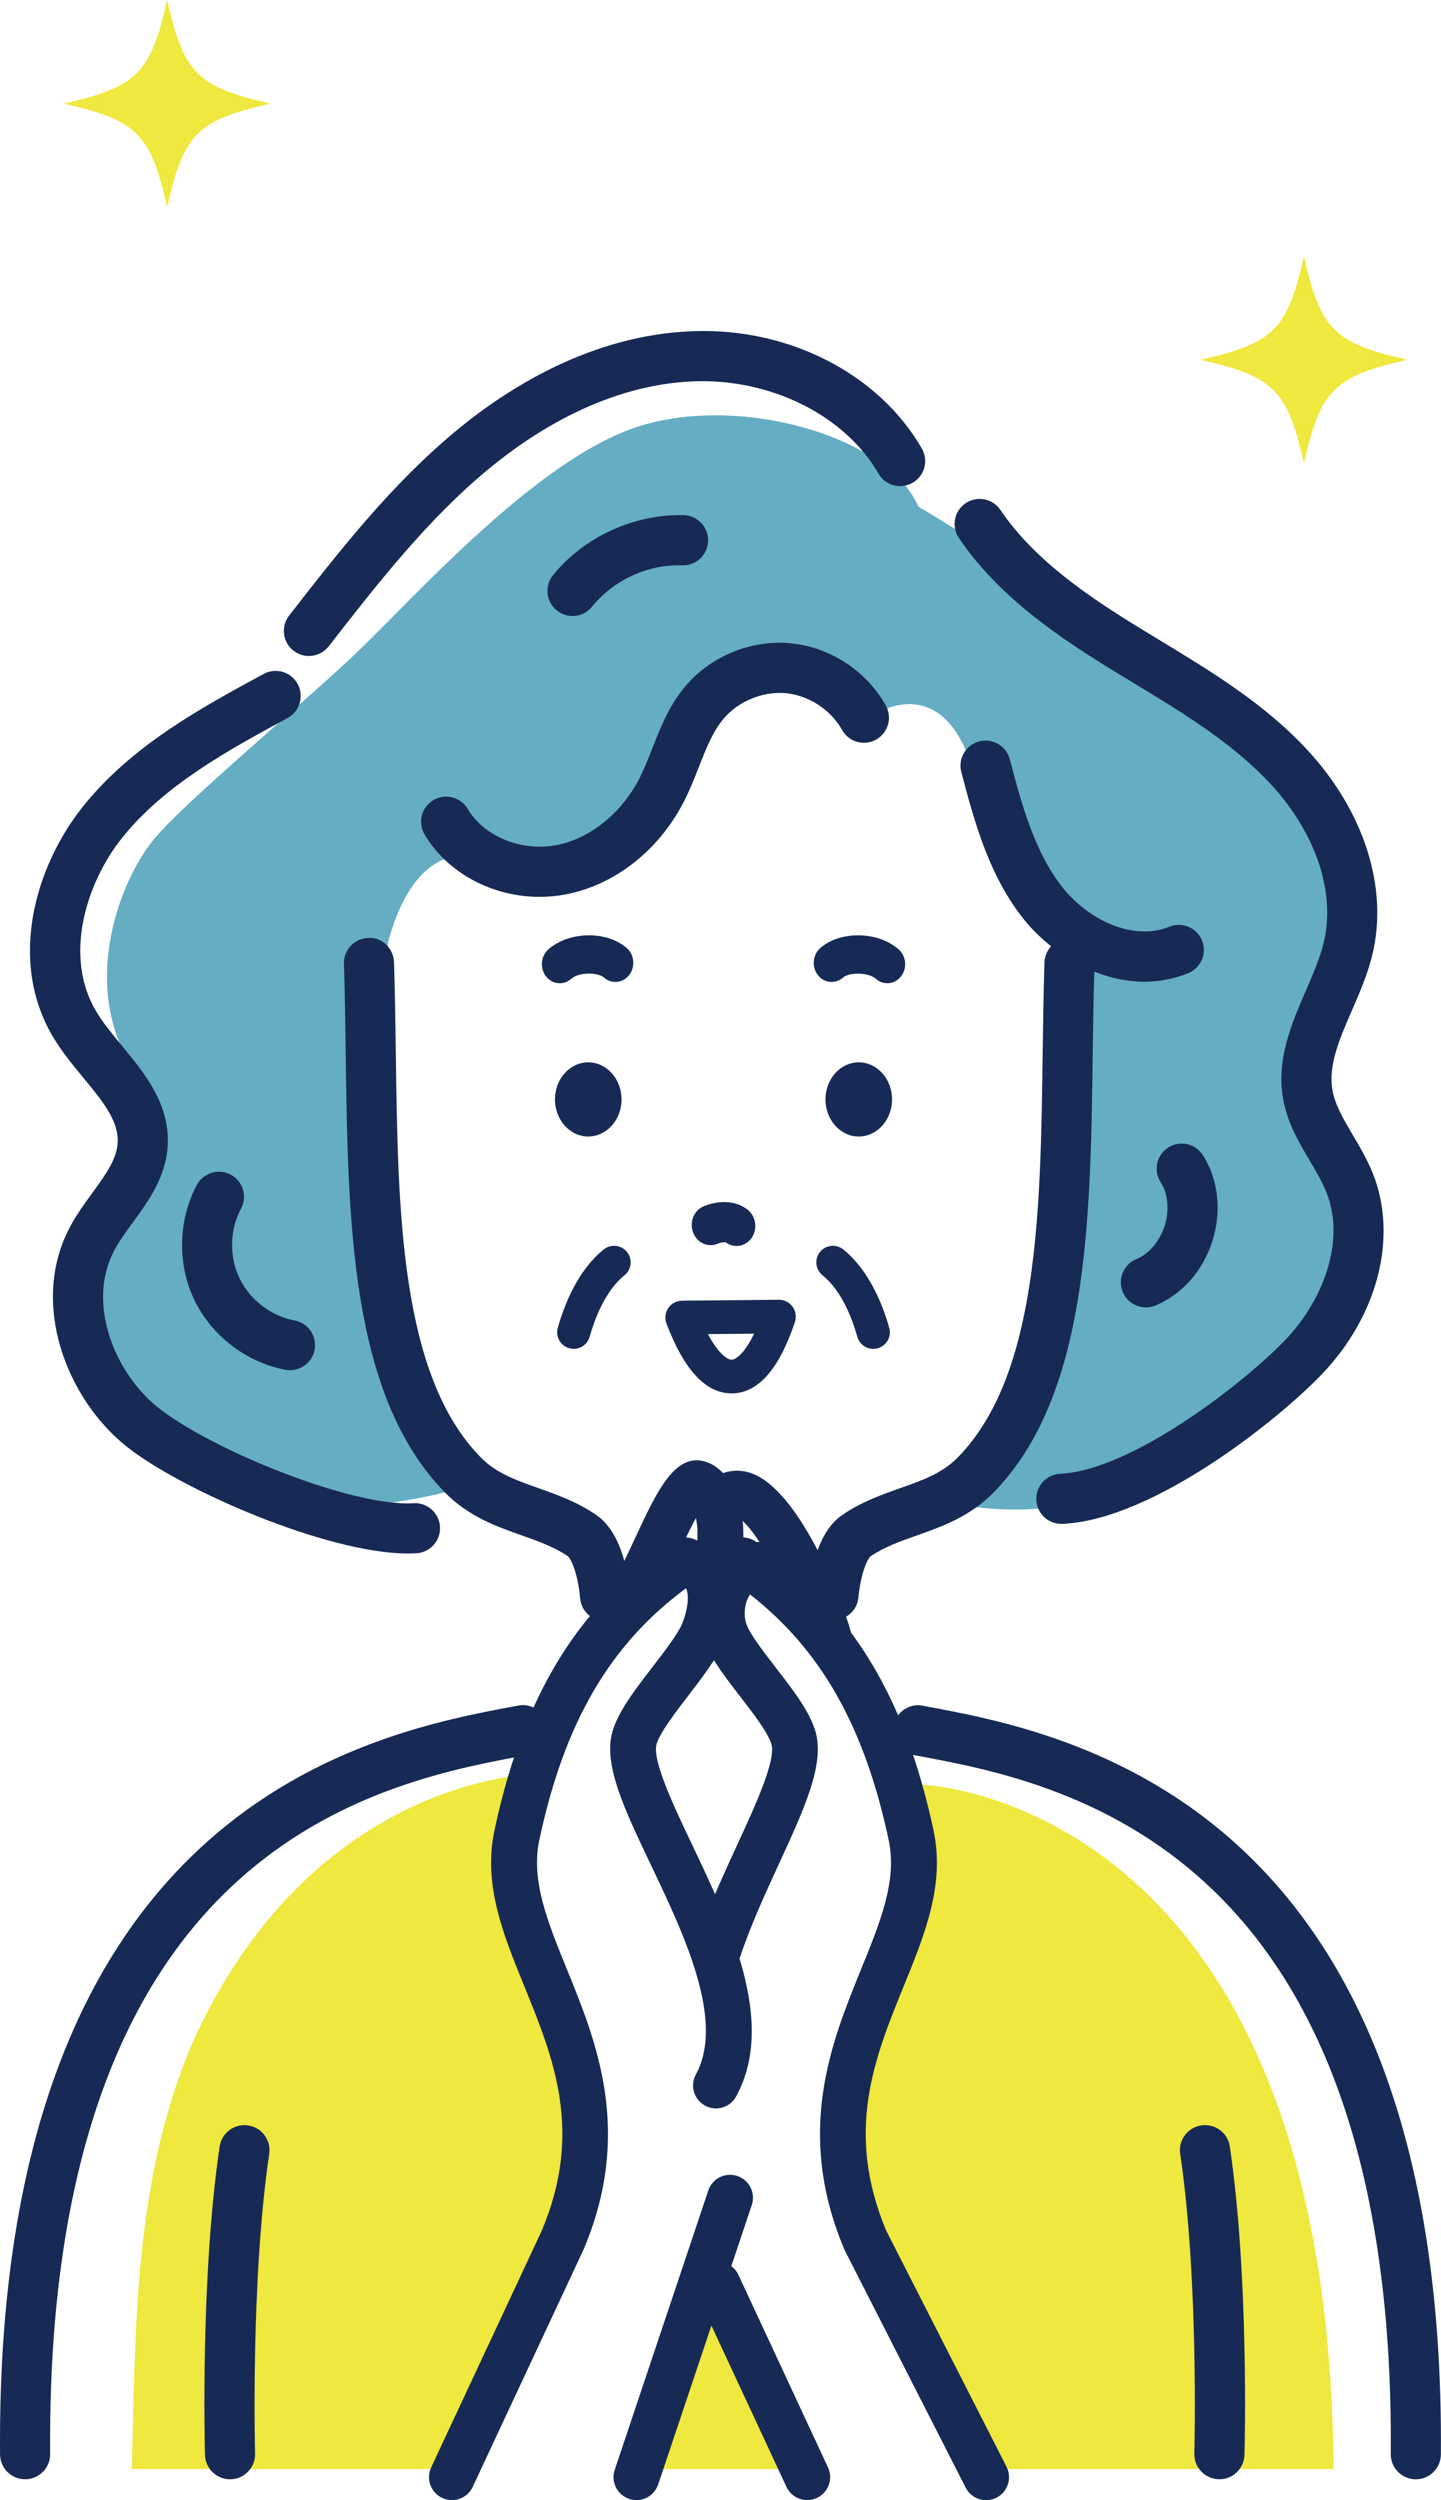 <?xml version="1.0" encoding="UTF-8"?>
<svg id="Layer_2" xmlns="http://www.w3.org/2000/svg" viewBox="0 0 559.38 970">
  <defs>
    <style>
      .cls-1 {
        fill: #efe83e;
      }

      .cls-2 {
        fill: #65adc3;
      }

      .cls-3 {
        fill: #172a55;
      }
    </style>
  </defs>
  <g id="img">
    <g>
      <path class="cls-1" d="M105.08,40.19c-28.52,6.44-33.75,11.67-40.19,40.19-6.44-28.52-11.67-33.75-40.19-40.19,28.52-6.44,33.75-11.67,40.19-40.19,6.44,28.52,11.67,33.75,40.19,40.19Z"/>
      <path class="cls-1" d="M546.37,139.59c-28.52,6.44-33.75,11.67-40.19,40.19-6.44-28.52-11.67-33.75-40.19-40.19,28.52-6.44,33.75-11.67,40.19-40.19,6.44,28.52,11.67,33.75,40.19,40.19Z"/>
      <g>
        <path class="cls-1" d="M206.26,691.52c-.1-1-.21-1.99-.3-2.99,0,0-83.21,1.51-129.87,100.98-24.67,54.78-23.4,115.84-24.94,168.44h127.18c45.13-73.53,51.09-155.46,25.67-241.88-3.88-3.88-2.53-15.55,2.26-24.55Z"/>
        <path class="cls-1" d="M357.07,692.36c.25,9.78,1.11,33.73-6.51,53.77-39.55,83.45-16.06,140.13,26.71,211.82h140.43c-1.92-261.8-160.62-265.59-160.62-265.59Z"/>
        <path class="cls-1" d="M248.84,957.95h65.74c-16.77-29.46-23.05-62.16-38.33-93.24-7.97,31.08-19.15,62.16-27.42,93.24Z"/>
      </g>
      <path class="cls-2" d="M356.53,196.59c-11.76-27.39-69.5-43.84-109.06-31.01-39.56,12.83-87.67,67.36-109.06,87.67-21.38,20.31-65.22,56.67-78.05,71.63-12.83,14.97-27.23,51.39-12.83,82.33,14.4,30.94,13.91,35.47.59,58.02-13.32,22.55-20.95,55.35-5.23,72.4,15.72,17.04,41.38,35.68,69.08,44.14,27.7,8.46,73.45-6.15,73.45-6.15,0,0-26.19-21.62-31.72-61.79-5.53-40.17-7.82-132.28-2.47-150.45,5.35-18.18,17.14-39.88,43.32-28.49,26.18,11.38,50.54-11.11,69.35-39.97,18.81-28.87,51.17-45.8,73.49-16.46,0,0,26.6-19.85,39.43,17.57,12.83,37.42,25.66,64.15,38.49,70.57,0,0,6.22,99.88-4.9,138.68-11.13,38.8-44.83,77.12-44.83,77.12,0,0,42.08,11.43,75.8-8.38,33.72-19.81,72.3-31.01,76.58-83.4,4.28-52.39-27.66-48.58-7.41-82.56,20.24-33.98,22.41-67.34,7.13-88.92-15.29-21.58-65.16-54.11-93.55-76.93-28.39-22.81-67.61-45.62-67.61-45.62Z"/>
      <g>
        <path class="cls-3" d="M259.43,507.49c-1.2,1.76-1.47,4-.72,6,6.79,18.01,15.29,27.13,25.27,27.13.11,0,.21,0,.32,0,10.06-.19,18.23-9.53,24.29-27.73.67-2,.33-4.21-.92-5.91-1.23-1.69-3.2-2.69-5.28-2.69-.02,0-.04,0-.06,0l-37.57.36c-2.14.02-4.13,1.08-5.33,2.84ZM292.73,517.45c-3.72,7.73-7.12,10.07-8.69,10.1h-.03c-1.61,0-5.13-2.27-9.19-9.93l17.91-.17Z"/>
        <path class="cls-3" d="M243.34,367.88c-7.7-6.86-22.53-6.61-30.5.51-2.94,2.62-3.33,7.3-.88,10.44,1.37,1.75,3.34,2.66,5.33,2.66,1.57,0,3.15-.57,4.45-1.73,2.93-2.62,10.4-2.55,12.71-.5,2.94,2.62,7.32,2.2,9.78-.94,2.45-3.14,2.06-7.82-.89-10.44Z"/>
        <path class="cls-3" d="M349.76,378.83c2.46-3.14,2.07-7.82-.88-10.44-7.97-7.12-22.8-7.37-30.5-.51-2.94,2.62-3.34,7.3-.89,10.44,2.45,3.14,6.83,3.57,9.78.94,2.31-2.05,9.79-2.11,12.71.5,1.3,1.16,2.88,1.73,4.45,1.73,1.98,0,3.96-.9,5.33-2.66Z"/>
        <path class="cls-3" d="M228.35,440.95c7.13,0,12.92-6.44,12.92-14.39s-5.78-14.39-12.92-14.39-12.92,6.44-12.92,14.39,5.78,14.39,12.92,14.39Z"/>
        <path class="cls-3" d="M333.36,412.17c-7.13,0-12.92,6.44-12.92,14.39s5.78,14.39,12.92,14.39,12.92-6.44,12.92-14.39-5.78-14.39-12.92-14.39Z"/>
        <path class="cls-3" d="M278.69,482.51c.64-.29,2.38-.68,3.06-.48,1.36,1,2.92,1.45,4.45,1.39,2.17-.09,4.29-1.21,5.65-3.24,2.35-3.5,1.58-8.38-1.72-10.9-7.1-5.44-16.15-1.64-17.16-1.18-3.72,1.67-5.45,6.24-3.87,10.22,1.58,3.98,5.86,5.84,9.59,4.19Z"/>
        <path class="cls-3" d="M220.95,523.1c.59.17,1.18.25,1.76.25,2.8,0,5.38-1.85,6.18-4.68,2.18-7.68,6.3-18.05,13.53-23.88,2.77-2.23,3.2-6.28.98-9.04-2.22-2.75-6.28-3.2-9.04-.98-9.87,7.94-15.14,20.91-17.83,30.38-.97,3.42,1.01,6.97,4.43,7.94Z"/>
        <path class="cls-3" d="M327.36,484.78c-2.76-2.23-6.82-1.79-9.04.97-2.23,2.77-1.79,6.81.97,9.04,7.23,5.83,11.35,16.2,13.53,23.88.8,2.83,3.38,4.68,6.18,4.68.59,0,1.17-.08,1.76-.25,3.41-.97,5.4-4.52,4.43-7.94-2.69-9.47-7.97-22.43-17.83-30.38Z"/>
        <path class="cls-3" d="M358.78,661.88l-.63-.12c-3.76-.68-7.37.9-9.52,3.75-5.1-11.87-11.17-22.48-18.26-32.08-.46-1.71-1.1-3.8-1.91-6.17,2.59-1.52,4.45-4.2,4.76-7.42.99-9.99,3.63-15.11,4.71-16,5.33-3.63,11.49-5.81,18-8.11,9.65-3.42,20.59-7.29,29.76-16.65,36.7-37.47,37.61-104.79,38.49-169.9.14-10.84.31-21.61.62-32.2,6.15,2.44,12.71,3.91,19.41,3.91,5.64,0,11.39-1.02,17.05-3.32,4.98-2.02,7.37-7.7,5.36-12.67-2.02-4.98-7.68-7.37-12.67-5.36-14.38,5.84-31.52-2.97-41.03-14.66-11.32-13.91-16.43-33.24-20.94-50.3-1.37-5.2-6.69-8.29-11.89-6.92-5.19,1.38-8.29,6.7-6.92,11.89,5.01,18.96,10.69,40.44,24.66,57.61,2.88,3.54,6.35,6.91,10.19,9.97-1.5,1.67-2.49,3.83-2.57,6.22-.38,11.66-.54,23.58-.7,35.56-.83,61.28-1.68,124.64-32.94,156.54-6.01,6.14-13.58,8.82-22.36,11.93-7.39,2.62-15.03,5.32-22.45,10.38-4.55,3.1-7.58,8.13-9.61,13.68-6.57-12.6-14.88-24.61-23.6-28.95-4.37-2.17-8.94-2.43-13.06-.94-1.57-1.6-3.28-2.94-5.23-3.81-12.79-5.7-20.19,10.16-28.73,28.53-1.42,3.06-2.91,6.24-4.42,9.35-1.94-7.17-5.27-14.01-10.95-17.89-7.41-5.05-15.06-7.76-22.45-10.38-8.77-3.11-16.34-5.79-22.36-11.93-31.25-31.9-32.11-95.25-32.93-156.51-.16-11.99-.33-23.93-.7-35.6-.18-5.37-4.66-9.77-10.04-9.4-5.37.17-9.59,4.67-9.41,10.04.38,11.55.54,23.36.7,35.22.88,65.1,1.79,132.4,38.49,169.86,9.17,9.36,20.11,13.24,29.76,16.65,6.51,2.31,12.66,4.49,17.95,8.09,1.16.94,3.86,6.2,4.8,16.45.26,2.81,1.71,5.19,3.78,6.79-8.64,10.43-15.88,22.17-21.88,35.48-1.77-.83-3.79-1.15-5.84-.77l-.63.12C145.2,672.11-1.96,699.28.02,952.27c.04,5.35,4.39,9.65,9.73,9.65h.07c5.37-.04,9.7-4.43,9.65-9.8-1.79-230.41,122.01-259.36,180.06-270.24-2.92,8.81-5.44,18.21-7.59,28.29-4.48,21.04,3.35,40.27,11.65,60.62,11.26,27.64,22.91,56.21,6.75,94.59l-42.97,91.96c-2.08,4.45-.16,9.75,4.3,11.83,1.22.57,2.5.84,3.77.84,3.35,0,6.56-1.9,8.07-5.14l43.11-92.27c19.16-45.49,4.91-80.45-6.54-108.53-7.54-18.51-14.06-34.5-10.72-50.19,9.66-45.42,27.34-75.8,56.94-97.66,1.28,2.73.78,7.81-1.31,13.31-1.52,4.01-6.83,10.9-11.51,16.98-6.99,9.08-13.58,17.66-15.77,25.45-3.57,12.73,4.63,29.92,15,51.68,12.83,26.9,28.79,60.38,17.42,81.23-2.36,4.32-.77,9.73,3.55,12.08,1.35.74,2.81,1.09,4.26,1.09,3.15,0,6.21-1.68,7.82-4.64,8.7-15.95,7.02-34.72,1.32-53.49,4.04-12.21,9.66-24.52,15.16-36.46,10.01-21.7,17.91-38.84,14.37-51.49-2.19-7.79-8.65-16.15-15.5-25-4.57-5.91-9.75-12.62-11.28-16.62-1.4-3.66-.75-8.67,1.32-11.72,27.72,21.67,44.5,51.48,53.82,95.27,3.34,15.69-3.18,31.68-10.72,50.19-11.45,28.09-25.7,63.04-6.54,108.54.08.2.17.39.27.59l46.88,91.96c1.57,3.08,4.7,4.86,7.94,4.86,1.36,0,2.75-.31,4.04-.97,4.38-2.23,6.12-7.6,3.89-11.98l-46.73-91.66c-16.11-38.54-4.49-67.04,6.74-94.61,8.29-20.35,16.13-39.57,11.65-60.62-2.23-10.47-4.88-20.2-7.95-29.31.06.01.11.04.17.05l.62.11c55.81,10.31,186.51,34.44,184.66,271.1-.05,5.37,4.28,9.76,9.65,9.8h.07c5.34,0,9.69-4.3,9.73-9.65,1.98-252.99-145.18-280.16-200.58-290.39ZM294.82,598.25c-.4.01-.79.04-1.19.07-.14-.1-.27-.2-.41-.3-1.44-.97-3.06-1.45-4.68-1.51.04-2.15,0-4.29-.23-6.37,1.92,1.74,4.15,4.55,6.5,8.1ZM270.7,597.72c-.28-.11-.54-.25-.82-.36-.23-.11-.46-.22-.7-.3-.1-.03-.18-.09-.28-.12-.18-.06-.36-.07-.53-.12-.3-.08-.61-.15-.92-.2-.27-.04-.55-.06-.82-.08-.1,0-.2-.02-.3-.03,1.29-2.67,2.61-5.33,3.83-7.55.5,2.41.72,5.46.53,8.75ZM299.47,676.75c1.78,6.34-6.28,23.81-13.39,39.22-2.77,6-5.7,12.39-8.5,18.94-2.88-6.52-5.9-12.89-8.79-18.95-6.99-14.67-15.69-32.92-13.93-39.21,1.25-4.47,7.62-12.74,12.74-19.4,3.53-4.59,6.85-9,9.56-13.19,2.74,4.36,6.19,8.92,9.87,13.68,4.98,6.44,11.19,14.46,12.43,18.91Z"/>
        <path class="cls-3" d="M326.87,283.2c2.62,4.69,8.55,6.37,13.23,3.75,4.69-2.62,6.37-8.55,3.75-13.24-7.52-13.47-21.75-22.72-37.11-24.14-15.31-1.4-31.04,5.07-40.92,16.94-6.16,7.4-9.46,15.82-12.65,23.96-1.6,4.07-3.11,7.91-4.91,11.46-6.86,13.48-19.19,23.43-32.18,25.95-13.59,2.64-28.12-3.26-34.53-14.04-2.74-4.61-8.7-6.14-13.33-3.39-4.62,2.75-6.13,8.71-3.39,13.33,8.94,15.05,26.37,24.19,44.63,24.19,3.43,0,6.9-.32,10.34-.99,19.04-3.7,36.17-17.24,45.82-36.24,2.22-4.38,3.97-8.84,5.67-13.16,2.75-7.01,5.36-13.64,9.51-18.63,5.74-6.9,15.31-10.78,24.16-10.01,8.94.83,17.54,6.42,21.92,14.26Z"/>
        <path class="cls-3" d="M113.93,252.46c1.78,1.38,3.88,2.06,5.98,2.06,2.9,0,5.76-1.29,7.68-3.75,18.81-24.14,38.26-49.1,61.9-68.66,17.96-14.87,46.39-32.86,79.84-34.16,29.88-1.12,58.66,13.22,71.66,35.78,2.68,4.66,8.64,6.26,13.28,3.58,4.66-2.68,6.26-8.63,3.57-13.29-16.77-29.11-51.86-47.05-89.27-45.51-38.89,1.51-71.22,21.83-91.49,38.61-25.29,20.93-45.4,46.74-64.84,71.7-3.3,4.24-2.54,10.35,1.69,13.65Z"/>
        <path class="cls-3" d="M32.27,418.05c7.49,9.07,13.95,16.89,13.4,25.47-.42,6.4-4.78,12.39-9.84,19.32-3.01,4.13-6.11,8.4-8.66,13.18-15.77,29.66-1.31,66.54,21.79,85.07,20.93,16.78,77.89,41.65,109.4,41.65,1.14,0,2.26-.03,3.34-.1,5.36-.34,9.44-4.96,9.1-10.32-.33-5.37-5-9.46-10.32-9.1-23.62,1.51-78.55-20.63-99.35-37.31-16.55-13.28-27.67-40.28-16.78-60.75,1.9-3.57,4.48-7.11,7.21-10.85,5.98-8.19,12.75-17.49,13.53-29.52,1.06-16.28-8.96-28.41-17.81-39.12-3.78-4.57-7.35-8.89-9.97-13.3-12.77-21.45-3.79-49.85,9.97-67.15,16.45-20.7,41.9-34.48,64.35-46.64,4.73-2.56,6.48-8.47,3.92-13.19-2.55-4.72-8.46-6.48-13.19-3.92-24.09,13.05-51.39,27.83-70.31,51.64-18.37,23.11-29.04,59.66-11.46,89.21,3.39,5.7,7.61,10.8,11.69,15.74Z"/>
        <path class="cls-3" d="M433.32,260.9l6.88,4.18c18.86,11.43,38.36,23.26,53.02,39.09,17.52,18.93,25.26,41.82,20.7,61.25-1.45,6.19-4.17,12.44-7.04,19.05-5.44,12.51-11.61,26.7-8.73,42.22,1.69,9.12,6.07,16.53,10.31,23.69,2.48,4.18,4.81,8.14,6.4,12.12,7.91,19.82-2.16,42.96-15.65,57.09-16.24,17.03-60.04,50.96-87.65,52.21-5.37.25-9.52,4.79-9.28,10.16.24,5.22,4.54,9.29,9.71,9.29.15,0,.3,0,.45,0,35.44-1.61,84.09-40.65,100.84-58.22,21.7-22.74,29.41-53.25,19.65-77.73-2.15-5.39-4.99-10.18-7.73-14.82-3.53-5.96-6.86-11.6-7.92-17.33-1.79-9.68,2.69-20,7.44-30.92,3.09-7.11,6.29-14.46,8.14-22.35,6.04-25.74-3.43-55.24-25.37-78.92-16.51-17.84-37.2-30.38-57.2-42.51l-6.82-4.14c-19.55-11.96-41.54-26.39-55.12-46.46-3.01-4.45-9.04-5.62-13.51-2.61-4.45,3.01-5.62,9.06-2.6,13.51,15.75,23.3,39.79,39.15,61.08,52.16Z"/>
        <path class="cls-3" d="M89.59,455.76c-4.74-2.54-10.63-.75-13.17,3.98-7.28,13.59-7.67,30.67-1,44.57,6.66,13.9,20.21,24.3,35.36,27.14.6.11,1.21.17,1.8.17,4.59,0,8.67-3.26,9.55-7.94.99-5.28-2.49-10.37-7.77-11.36-9.17-1.72-17.37-8.01-21.4-16.43-4.03-8.41-3.8-18.74.61-26.97,2.54-4.74.76-10.63-3.98-13.17Z"/>
        <path class="cls-3" d="M222.24,239.02c2.84,0,5.66-1.24,7.58-3.62,8.33-10.34,21.66-16.52,35.02-16.06.1,0,.21,0,.32,0,5.23,0,9.55-4.15,9.72-9.42.17-5.37-4.04-9.86-9.42-10.04-19.06-.53-38.7,8.31-50.79,23.29-3.37,4.18-2.72,10.31,1.47,13.68,1.8,1.45,3.96,2.16,6.1,2.16Z"/>
        <path class="cls-3" d="M441.08,488.54c-4.96,2.06-7.31,7.76-5.24,12.72,1.56,3.74,5.17,6,8.99,6,1.24,0,2.51-.24,3.73-.75,10.38-4.32,18.44-13.46,22.1-25.08,3.66-11.63,2.32-23.74-3.71-33.23-2.88-4.53-8.89-5.88-13.42-3-4.54,2.88-5.89,8.89-3.01,13.43,2.9,4.57,3.49,10.91,1.58,16.95-1.91,6.04-6.03,10.89-11.02,12.97Z"/>
        <path class="cls-3" d="M96.31,824.62c-5.33-.76-10.26,2.88-11.05,8.2-7.49,50.59-5.77,116.85-5.69,119.65.15,5.28,4.47,9.46,9.72,9.46.09,0,.18,0,.27,0,5.37-.15,9.61-4.62,9.46-9.99-.02-.67-1.75-67.38,5.49-116.26.79-5.32-2.88-10.26-8.2-11.05Z"/>
        <path class="cls-3" d="M466.34,824.62c-5.32.79-8.99,5.74-8.2,11.05,7.25,48.88,5.51,115.59,5.49,116.26-.15,5.37,4.09,9.84,9.46,9.99.1,0,.19,0,.28,0,5.25,0,9.57-4.18,9.72-9.46.08-2.8,1.8-69.05-5.69-119.65-.78-5.31-5.68-8.96-11.05-8.2Z"/>
        <path class="cls-3" d="M286.65,882.6c-.64-1.38-1.62-2.49-2.77-3.34l7.95-23.74c1.57-4.66-.95-9.71-5.61-11.27-4.68-1.55-9.71.95-11.27,5.62l-36.32,108.4c-1.57,4.66.95,9.71,5.61,11.27.94.31,1.89.46,2.83.46,3.72,0,7.19-2.35,8.44-6.08l20.65-61.63,29.12,62.56c1.51,3.24,4.72,5.15,8.08,5.15,1.26,0,2.54-.27,3.75-.83,4.46-2.07,6.39-7.37,4.32-11.83l-34.79-74.73Z"/>
      </g>
    </g>
  </g>
</svg>